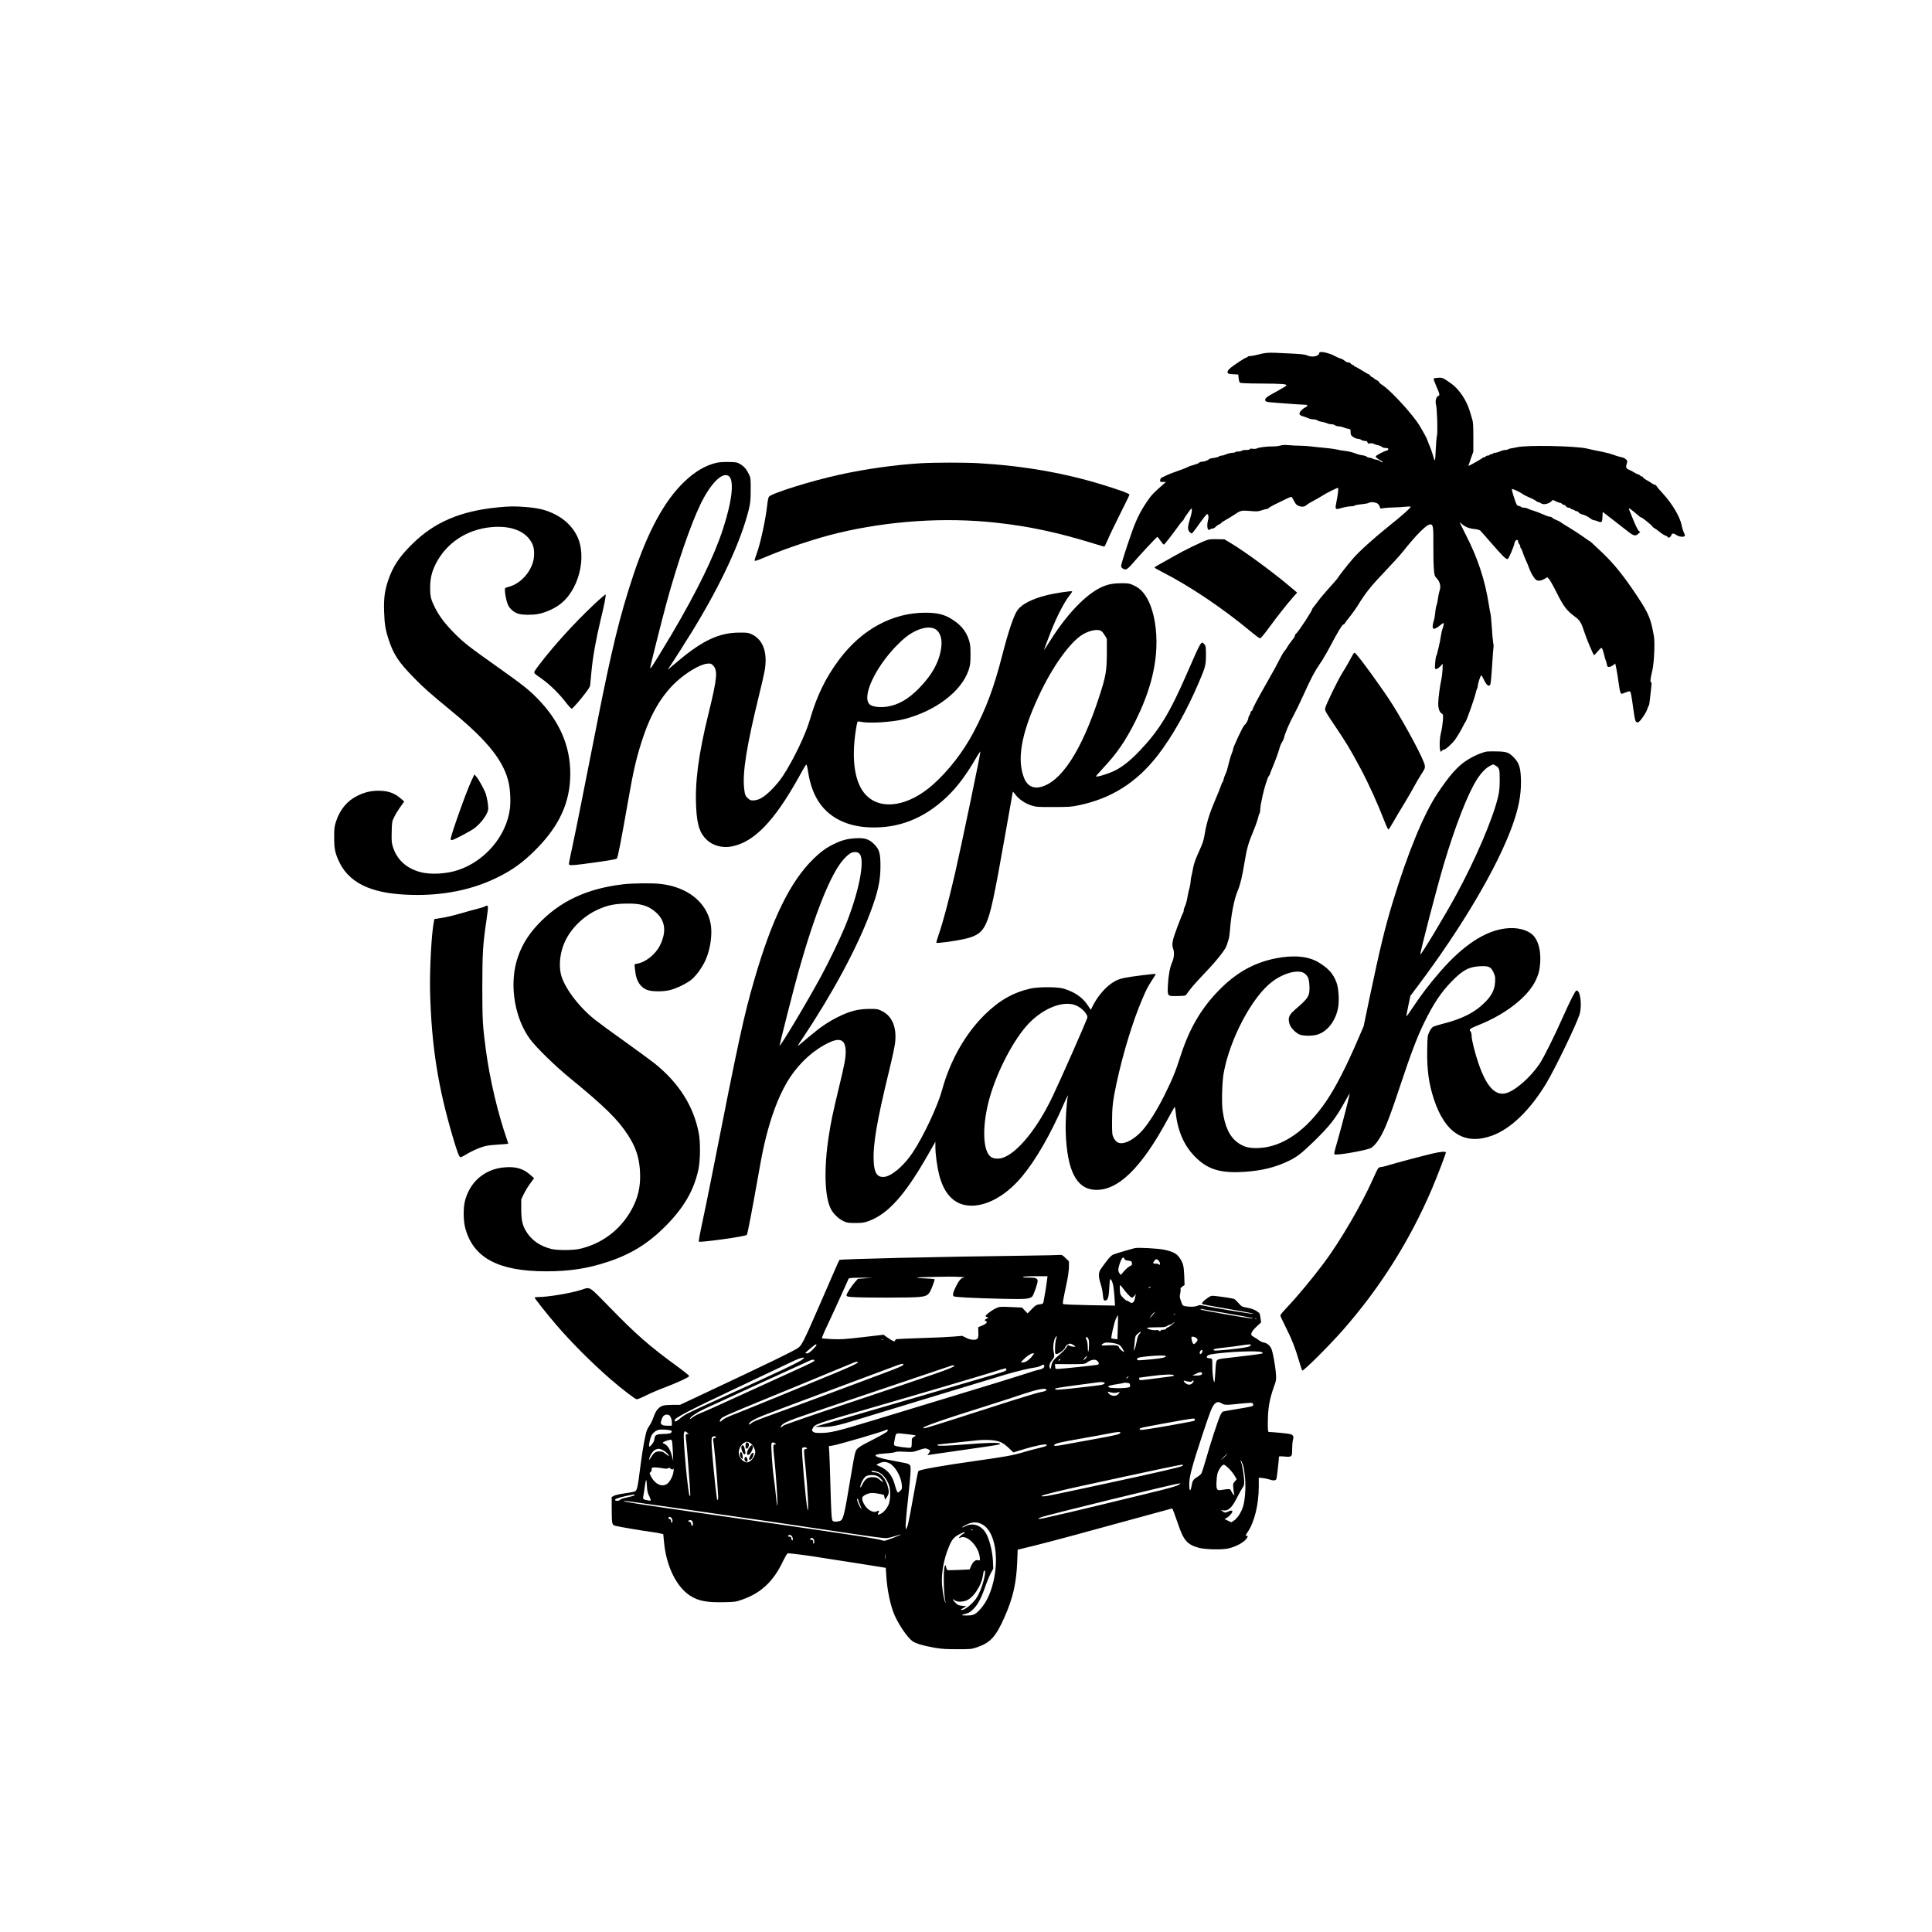 <?xml version="1.0" encoding="UTF-8" standalone="yes"?>
<svg version="1.0" xmlns="http://www.w3.org/2000/svg" width="2083pt" height="2083pt" viewBox="0 0 2778 2778" preserveAspectRatio="xMidYMid meet">
  <g transform="translate(0,2778) scale(0.1,-0.1)" fill="#000000" stroke="none">
    <path d="M18970 22707 c0 -48 -100 -71 -171 -39 -37 17 -84 22 -307 32 -273
14 -279 13 -434 -26 -32 -8 -71 -14 -88 -14 -16 0 -30 -4 -30 -10 0 -5 -7 -10
-16 -10 -18 0 -195 -117 -243 -161 -17 -15 -31 -37 -31 -48 0 -24 18 -30 100
-33 l55 -3 5 -52 c3 -29 11 -58 17 -64 9 -9 95 -13 315 -14 299 -2 362 -7 355
-28 -2 -6 -58 -41 -125 -77 -154 -83 -184 -105 -180 -133 2 -18 12 -23 53 -29
54 -7 475 -38 526 -38 38 0 35 -19 -8 -41 -18 -9 -44 -30 -59 -48 -34 -41 -25
-61 37 -79 24 -7 59 -20 77 -28 18 -8 49 -14 70 -14 20 0 45 -7 56 -15 10 -8
39 -17 65 -21 25 -4 58 -13 73 -20 15 -8 42 -14 61 -14 18 0 42 -7 53 -15 10
-8 33 -15 51 -15 18 0 47 -6 65 -14 18 -8 50 -18 71 -21 36 -6 37 -7 37 -49 0
-39 4 -46 38 -70 21 -14 51 -26 68 -26 16 0 38 -7 48 -15 11 -8 34 -15 52 -15
24 0 33 -5 37 -21 5 -17 11 -20 36 -14 18 4 40 1 58 -8 15 -8 44 -17 64 -21
21 -4 42 -13 49 -21 7 -8 25 -15 40 -15 45 0 63 -10 49 -26 -6 -8 -16 -14 -21
-14 -26 0 -158 -70 -158 -84 0 -9 26 -30 57 -48 31 -17 51 -34 45 -36 -7 -2
-24 6 -38 17 -15 12 -38 21 -53 21 -14 1 -37 7 -51 15 -14 8 -37 14 -51 15
-15 0 -32 6 -38 14 -6 7 -33 16 -59 19 -27 3 -64 12 -83 20 -51 22 -116 38
-189 46 -36 5 -83 13 -105 19 -22 6 -96 16 -165 22 -69 6 -154 15 -190 20 -36
5 -105 10 -155 11 -49 0 -126 4 -170 8 -57 5 -93 4 -127 -6 -25 -7 -72 -13
-105 -12 -77 2 -203 -14 -229 -28 -11 -7 -38 -9 -62 -6 -28 4 -42 2 -42 -6 0
-7 -20 -11 -53 -11 -29 0 -58 -5 -65 -12 -7 -7 -27 -11 -46 -10 -19 1 -37 -2
-41 -8 -3 -5 -20 -10 -37 -10 -31 0 -87 -15 -120 -31 -10 -5 -27 -9 -38 -9
-11 0 -31 -6 -43 -14 -12 -8 -48 -18 -80 -21 -31 -4 -61 -12 -65 -19 -9 -14
-71 -36 -104 -36 -14 0 -31 -6 -37 -14 -7 -8 -42 -22 -79 -32 -37 -9 -74 -22
-82 -29 -8 -6 -55 -25 -105 -42 -98 -34 -191 -70 -215 -84 -8 -5 -22 -12 -30
-15 -36 -13 -45 -23 -48 -48 -3 -25 -1 -26 40 -26 l43 -1 -35 -30 c-143 -125
-174 -157 -239 -253 -96 -141 -158 -268 -225 -461 -83 -239 -146 -440 -146
-464 0 -27 43 -55 74 -47 13 3 48 34 77 68 101 119 361 398 370 398 5 0 25
-25 45 -55 20 -30 42 -55 49 -55 10 0 104 120 234 300 14 19 31 39 38 43 7 4
13 13 13 18 0 6 26 46 58 90 54 76 57 78 60 50 2 -16 -8 -67 -22 -113 -39
-127 -42 -167 -16 -200 12 -16 27 -28 34 -28 8 0 36 33 64 73 28 39 57 81 66
92 9 11 30 40 48 64 18 25 38 46 45 48 18 6 26 -40 14 -83 -17 -60 -14 -133 5
-141 8 -3 20 -1 27 6 6 6 21 11 32 11 12 0 32 11 44 24 13 14 36 30 52 36 16
7 29 16 29 21 0 4 30 25 68 45 37 21 87 51 112 68 99 67 106 69 231 59 100 -9
119 -8 166 8 29 11 61 19 71 19 10 0 23 5 28 10 15 15 70 46 124 71 25 12 80
39 123 60 42 22 82 37 87 34 6 -4 20 -25 31 -48 30 -60 47 -76 92 -88 41 -11
73 -2 105 28 7 7 52 34 100 59 48 26 100 56 116 67 43 30 218 117 225 112 9
-5 -2 -103 -23 -203 -21 -99 -16 -111 41 -95 77 22 134 33 171 33 21 0 42 4
47 9 10 9 51 16 150 27 28 3 54 10 60 15 13 12 65 11 104 -2 22 -8 36 -22 46
-46 l15 -36 53 8 c28 4 95 8 147 9 52 1 125 6 161 10 41 5 68 5 72 -1 7 -11
-115 -120 -313 -278 -216 -173 -431 -367 -517 -468 -78 -90 -198 -244 -218
-278 -5 -10 -59 -72 -120 -139 -60 -67 -134 -154 -163 -194 -28 -39 -59 -78
-67 -87 -8 -9 -15 -19 -15 -22 0 -27 -208 -343 -236 -360 -8 -4 -14 -15 -14
-24 0 -8 -10 -28 -22 -43 -40 -50 -85 -114 -97 -138 -7 -13 -21 -32 -30 -41
-10 -10 -33 -47 -51 -82 -52 -103 -117 -223 -218 -399 -119 -207 -192 -346
-192 -364 0 -8 -7 -16 -15 -20 -8 -3 -15 -14 -15 -24 0 -10 -7 -27 -15 -38 -8
-10 -15 -27 -15 -37 0 -27 -36 -90 -57 -103 -19 -12 -163 -318 -163 -347 0 -8
-8 -35 -18 -59 -10 -24 -27 -74 -36 -113 -32 -131 -38 -150 -57 -189 -10 -22
-22 -54 -25 -73 -3 -18 -10 -35 -14 -38 -5 -3 -16 -29 -26 -58 -9 -28 -47
-122 -84 -207 -71 -164 -120 -319 -144 -462 -22 -127 -23 -130 -93 -287 -46
-102 -68 -167 -78 -225 -8 -45 -19 -97 -24 -116 -6 -19 -11 -51 -11 -70 0 -20
-7 -63 -16 -95 -9 -33 -20 -82 -25 -110 -10 -67 -28 -134 -45 -167 -8 -14 -14
-37 -14 -50 0 -13 -4 -28 -9 -34 -5 -5 -42 -94 -81 -199 -74 -197 -85 -254
-61 -318 19 -49 13 -130 -13 -188 -34 -76 -56 -194 -63 -334 -7 -163 -10 -159
138 -157 105 2 115 4 129 24 53 78 117 153 260 303 182 190 304 346 321 409 6
22 17 57 24 76 7 19 16 78 20 130 16 224 62 459 114 578 34 80 61 192 96 402
33 200 53 274 125 445 32 77 63 166 70 197 6 32 16 60 21 63 5 4 9 25 9 48 1
23 5 60 9 82 5 22 16 76 25 120 20 102 74 272 92 290 8 7 14 18 14 23 0 6 16
48 36 94 38 89 98 255 108 301 4 16 17 45 30 65 14 20 27 53 31 72 12 56 79
213 134 311 28 51 92 182 142 293 108 239 163 344 235 448 30 43 54 80 54 84
0 3 9 18 19 33 11 15 48 82 83 148 98 187 168 303 183 303 8 0 20 10 26 23 6
12 38 54 71 94 32 40 78 104 102 142 118 193 196 291 387 491 108 113 227 243
264 290 208 261 348 400 402 400 40 0 45 -35 43 -295 -1 -132 2 -286 7 -342 7
-90 11 -105 34 -130 58 -61 72 -124 45 -199 -7 -22 -16 -67 -20 -101 -4 -35
-13 -78 -20 -95 -7 -18 -16 -67 -19 -108 -4 -42 -13 -95 -22 -119 -8 -24 -15
-59 -15 -77 0 -29 3 -34 24 -34 14 0 48 20 80 46 52 42 56 43 56 22 -1 -13 -8
-41 -16 -63 -9 -22 -20 -70 -25 -107 -11 -82 -57 -278 -68 -293 -5 -5 -11 -49
-15 -97 -6 -85 -5 -88 15 -88 12 0 38 17 58 38 l36 38 -3 -86 c-2 -47 -10
-114 -19 -150 -19 -82 -43 -269 -43 -335 0 -72 17 -122 47 -142 25 -17 26 -18
20 -108 -4 -49 -16 -128 -28 -174 -30 -119 -21 -318 12 -258 6 9 19 17 30 17
24 0 130 97 168 154 43 64 80 128 109 186 15 30 30 57 34 60 13 10 125 323
143 401 7 30 17 65 24 77 6 11 11 31 11 44 0 30 39 148 49 148 4 0 18 -23 32
-52 44 -93 77 -120 99 -79 5 11 17 134 25 273 9 139 18 259 21 267 2 8 0 37
-6 65 -5 28 -14 123 -19 211 -5 88 -14 180 -20 205 -6 25 -16 79 -22 120 -56
359 -159 673 -331 1008 -48 96 -88 176 -88 180 0 3 12 -6 28 -20 44 -42 105
-67 178 -74 41 -4 77 -13 88 -23 10 -9 85 -93 166 -187 158 -182 204 -227 228
-222 16 3 89 173 99 230 9 48 53 63 53 18 0 -10 7 -25 15 -34 8 -8 15 -24 15
-35 0 -11 4 -23 10 -26 5 -3 16 -27 24 -53 8 -26 28 -78 46 -117 18 -38 41
-94 51 -124 23 -64 74 -148 100 -161 30 -17 70 -11 115 15 l43 25 25 -27 c14
-15 65 -106 113 -202 95 -191 142 -252 259 -338 70 -51 92 -87 134 -218 30
-95 131 -335 141 -335 4 0 29 25 55 56 43 50 49 54 60 39 7 -10 20 -49 29 -87
8 -38 20 -77 25 -86 5 -9 12 -34 15 -54 5 -32 10 -38 31 -38 14 0 40 11 58 25
l32 24 17 -82 c9 -45 23 -136 32 -201 18 -133 28 -161 53 -150 46 19 89 33
103 34 17 0 24 -32 54 -250 22 -158 28 -182 47 -193 12 -8 21 -7 34 4 36 29
103 131 120 182 9 28 20 54 24 57 4 3 12 59 19 125 6 66 14 139 17 163 4 29 2
42 -6 42 -15 0 -9 56 19 170 25 104 39 402 22 495 -45 253 -74 322 -241 575
-186 280 -325 454 -487 610 -140 134 -190 180 -197 180 -3 0 -45 28 -92 63
-47 34 -136 92 -198 129 -61 36 -118 73 -126 80 -9 8 -36 22 -62 31 -26 10
-52 25 -58 33 -7 7 -23 14 -36 14 -12 0 -58 16 -101 36 -43 19 -100 41 -128
49 -27 7 -63 20 -80 29 -16 9 -44 16 -62 16 -17 0 -34 4 -38 9 -3 5 -18 12
-34 16 -33 7 -32 5 -77 140 -18 55 -29 101 -23 103 12 5 116 -44 154 -72 16
-12 62 -35 100 -51 39 -16 79 -37 91 -47 11 -10 27 -18 35 -18 8 0 23 -7 33
-15 36 -27 109 -14 153 27 l22 20 44 -21 c24 -11 50 -21 59 -21 9 0 21 -7 28
-15 7 -8 20 -15 29 -15 9 0 22 -9 29 -20 7 -11 23 -20 37 -20 14 0 25 -4 25
-9 0 -5 13 -12 30 -16 16 -4 32 -11 35 -16 4 -5 15 -9 25 -9 11 0 24 -8 29
-18 5 -10 32 -24 61 -31 28 -7 71 -28 96 -47 24 -19 53 -34 63 -34 10 0 35 -7
56 -16 56 -23 64 -15 67 66 l3 70 155 -120 c85 -66 184 -143 219 -170 72 -56
98 -61 138 -25 l28 25 -22 17 c-11 10 -46 80 -78 158 -31 77 -59 146 -62 153
-3 6 -1 12 3 12 8 0 87 -62 147 -115 9 -8 21 -15 26 -15 14 0 161 -119 161
-130 0 -5 13 -16 28 -24 15 -8 50 -33 77 -55 27 -23 64 -46 82 -52 18 -6 33
-15 33 -20 0 -22 44 -3 50 21 8 33 33 36 70 10 35 -25 98 -36 119 -21 12 8 11
16 -6 53 -12 24 -26 69 -32 102 -21 119 -137 316 -271 460 -43 46 -83 93 -89
105 -7 12 -19 21 -27 21 -8 0 -30 11 -47 24 -18 13 -51 33 -73 44 -23 12 -44
28 -47 37 -4 8 -13 15 -20 15 -8 0 -20 7 -27 15 -7 8 -19 15 -26 15 -8 0 -33
12 -57 27 -23 15 -55 32 -71 38 -43 15 -52 36 -36 84 12 39 12 43 -9 65 -13
13 -37 26 -54 29 -18 3 -54 13 -82 22 -27 9 -63 22 -80 27 -36 12 -138 36
-215 49 -30 6 -89 19 -130 29 -157 39 -873 53 -1010 19 -25 -6 -62 -13 -83
-16 -20 -3 -40 -9 -43 -14 -3 -5 -20 -9 -38 -9 -19 0 -53 -9 -77 -20 -24 -11
-56 -20 -71 -20 -16 0 -28 -4 -28 -10 0 -5 -11 -10 -25 -10 -14 0 -25 -4 -25
-10 0 -5 -11 -10 -24 -10 -13 0 -29 -7 -36 -15 -7 -8 -16 -13 -20 -10 -5 3
-15 -2 -23 -10 -12 -12 -193 -115 -203 -115 -1 0 14 46 34 103 l37 102 0 210
c0 170 -3 220 -17 260 -9 28 -24 77 -33 110 -44 154 -154 319 -265 398 -120
85 -129 89 -192 85 -32 -2 -60 -7 -64 -11 -4 -3 12 -48 34 -99 55 -125 59
-144 33 -151 -29 -7 -47 -76 -33 -124 16 -56 27 -399 14 -448 -6 -22 -14 -116
-18 -208 -8 -183 -9 -184 -48 -47 -7 25 -25 72 -38 105 -14 33 -29 71 -33 85
-7 25 -59 120 -118 217 -96 157 -407 496 -525 573 -29 18 -52 39 -52 46 0 6
-15 19 -34 28 -18 8 -39 22 -46 31 -7 8 -18 15 -24 15 -6 0 -17 9 -24 20 -7
11 -17 20 -23 20 -6 0 -50 25 -98 55 -48 30 -92 55 -99 55 -7 0 -12 5 -12 10
0 6 -6 10 -13 10 -8 0 -22 9 -32 20 -9 10 -20 19 -24 18 -23 -2 -43 5 -68 26
-16 14 -43 28 -59 32 -16 3 -51 19 -79 34 -84 47 -225 76 -225 47z"/>
    <path d="M10304 21126 c-159 -36 -315 -128 -468 -276 -283 -273 -519 -707
-731 -1345 -190 -569 -311 -1062 -524 -2145 -55 -278 -148 -746 -206 -1040
-58 -294 -125 -626 -150 -738 -25 -112 -45 -212 -45 -223 0 -24 31 -25 195 -4
316 41 481 67 494 80 15 15 59 240 161 820 82 472 126 654 222 939 112 332
267 590 465 776 148 138 347 257 450 267 49 5 56 3 83 -22 74 -70 63 -187 -61
-690 -146 -591 -200 -1000 -178 -1370 13 -244 54 -362 156 -455 89 -82 224
-116 355 -91 319 62 609 361 958 986 105 190 112 199 120 184 4 -8 13 -50 19
-94 30 -197 92 -358 186 -480 150 -195 388 -307 685 -321 422 -21 793 123
1122 435 151 143 284 320 428 571 30 51 56 88 57 83 6 -16 -272 -1346 -363
-1743 -96 -414 -172 -700 -235 -883 -23 -65 -38 -121 -35 -124 4 -4 66 1 139
11 399 54 496 98 573 262 68 146 117 370 279 1289 58 330 107 604 108 609 2 5
19 -13 39 -41 45 -63 140 -127 232 -156 66 -20 89 -22 316 -21 226 0 255 2
370 27 462 97 824 327 1123 711 211 272 417 637 594 1051 96 224 103 251 103
396 0 120 -2 130 -23 155 -45 52 -43 55 -244 -406 -256 -589 -405 -832 -692
-1132 -128 -134 -239 -222 -350 -278 -97 -48 -271 -101 -271 -82 0 5 50 62
111 128 194 208 313 383 453 661 190 381 289 725 303 1058 11 258 -30 502
-112 672 -56 114 -119 182 -211 225 -62 29 -76 31 -173 32 -122 0 -200 -15
-287 -54 -227 -102 -500 -386 -744 -773 -47 -74 -86 -134 -87 -133 -3 2 47
136 102 276 84 212 195 426 267 513 22 27 37 51 34 54 -10 10 -254 -27 -371
-57 -198 -49 -348 -125 -410 -207 -55 -71 -134 -303 -226 -663 -118 -459 -227
-751 -411 -1100 -146 -278 -361 -555 -582 -751 -353 -313 -745 -376 -962 -153
-162 165 -215 500 -149 930 9 61 20 116 24 123 6 9 19 9 52 2 112 -26 447 -5
621 39 449 115 824 400 925 704 24 72 27 96 28 221 0 118 -4 151 -22 210 -43
137 -129 236 -279 321 -94 53 -193 74 -348 74 -474 0 -915 -240 -1239 -673
-195 -260 -322 -521 -422 -867 -62 -214 -240 -583 -389 -809 -80 -121 -214
-260 -299 -310 -40 -24 -75 -36 -111 -39 -45 -4 -56 -1 -84 23 -46 38 -52 55
-63 157 -23 226 38 609 212 1318 39 157 77 323 85 370 43 261 -24 445 -191
522 -44 20 -65 23 -175 22 -289 -1 -531 -114 -884 -413 -166 -140 -153 -131
-129 -96 59 86 256 396 339 532 413 674 699 1292 811 1748 23 96 27 131 27
280 1 163 0 172 -25 225 -34 72 -70 114 -128 148 -42 25 -56 27 -161 29 -70 2
-139 -3 -176 -11z m167 -186 c90 -49 62 -343 -73 -760 -128 -395 -372 -896
-743 -1525 -124 -210 -263 -436 -289 -470 -14 -18 -15 -18 -16 -3 0 20 165
675 235 933 152 557 344 1116 485 1410 141 294 307 465 401 415z m2978 -2206
c66 -39 99 -132 87 -246 -21 -208 -128 -408 -321 -604 -156 -159 -297 -239
-461 -265 -108 -16 -216 -1 -252 35 -109 109 75 513 377 829 115 119 194 181
293 227 111 52 215 61 277 24z m2389 -29 c12 -9 34 -37 49 -63 l28 -47 0 -210
c-1 -251 -14 -329 -107 -615 -256 -789 -555 -1246 -857 -1309 -98 -21 -178 22
-220 118 -114 266 -51 642 200 1183 207 447 474 814 662 909 98 51 200 65 245
34z"/>
    <path d="M13240 21119 c-362 -22 -781 -80 -1162 -163 -410 -89 -992 -271
-1023 -320 -7 -11 -18 -64 -23 -116 -22 -206 -97 -552 -152 -703 -17 -44 -30
-86 -30 -93 0 -17 29 -8 165 50 277 119 729 269 1030 341 739 177 1544 230
2280 149 469 -51 889 -141 1403 -300 78 -24 146 -44 151 -44 4 0 27 46 51 103
23 56 103 221 176 367 74 146 134 270 134 277 0 15 -122 61 -371 138 -561 174
-1150 277 -1804 315 -196 11 -628 11 -825 -1z"/>
    <path d="M7160 20485 c-546 -54 -917 -214 -1240 -535 -182 -180 -273 -320
-339 -516 -50 -150 -64 -255 -58 -449 6 -182 19 -261 68 -410 70 -209 143
-318 357 -537 157 -160 202 -199 582 -514 493 -408 720 -698 786 -1007 22
-104 29 -267 15 -372 -52 -387 -355 -745 -742 -875 -165 -56 -395 -69 -540
-31 -201 52 -340 177 -398 359 -20 61 -22 86 -19 218 3 145 4 151 36 215 17
37 57 102 88 145 l56 79 -43 38 c-95 84 -187 117 -329 117 -108 0 -194 -21
-296 -70 -149 -72 -254 -197 -310 -366 -27 -82 -29 -101 -29 -234 0 -172 13
-230 81 -370 77 -156 213 -276 394 -349 170 -67 357 -100 625 -108 457 -14
879 70 1240 247 224 109 378 221 568 413 335 340 487 677 487 1082 0 400 -154
755 -468 1077 -125 129 -223 206 -572 453 -416 295 -487 350 -616 479 -137
137 -216 240 -279 359 -68 131 -80 175 -80 307 1 133 22 225 81 343 150 298
445 494 795 527 294 28 510 -61 595 -244 29 -62 32 -174 8 -257 -51 -173 -195
-319 -356 -359 -45 -12 -48 -15 -48 -44 0 -57 21 -159 42 -208 26 -61 87 -114
152 -133 58 -18 198 -20 282 -4 90 16 207 65 290 121 295 197 427 710 263
1018 -64 121 -169 222 -299 289 -131 68 -238 95 -435 111 -149 12 -236 11
-395 -5z"/>
    <path d="M17342 20010 c-81 -29 -335 -154 -447 -219 -55 -32 -144 -82 -197
-111 -54 -28 -98 -56 -98 -60 0 -5 57 -38 128 -74 379 -193 853 -512 1241
-834 74 -62 142 -112 150 -111 9 0 66 68 126 151 119 163 254 334 347 440 l59
67 -114 96 c-241 203 -638 495 -836 613 l-95 57 -105 2 c-84 2 -117 -1 -159
-17z"/>
    <path d="M8514 19063 c-272 -259 -561 -579 -755 -834 -82 -108 -85 -114 -69
-134 7 -9 53 -43 102 -77 106 -73 250 -214 344 -337 38 -50 76 -91 85 -91 9 0
71 68 139 151 96 120 123 159 126 188 2 20 11 110 19 201 18 196 65 463 134
748 54 223 75 334 69 353 -2 7 -89 -68 -194 -168z"/>
    <path d="M19447 18358 c-13 -24 -41 -74 -62 -113 -21 -38 -59 -101 -83 -139
-58 -90 -239 -461 -247 -508 -7 -36 0 -47 133 -245 178 -265 221 -336 375
-623 117 -219 246 -503 348 -768 24 -62 48 -111 53 -109 6 2 35 46 64 98 29
52 97 166 151 254 54 88 122 205 151 260 29 55 78 138 108 184 49 75 54 87 49
124 -11 80 -247 526 -460 869 -129 207 -489 704 -542 748 -11 9 -19 1 -38 -32z"/>
    <path d="M21380 16974 c-87 -17 -205 -70 -305 -137 -125 -85 -235 -210 -403
-461 -200 -298 -432 -863 -647 -1571 -115 -381 -180 -650 -336 -1390 l-81
-390 -73 -170 c-176 -411 -327 -706 -466 -910 -285 -420 -624 -656 -965 -672
-139 -7 -221 14 -310 80 -116 85 -184 232 -215 466 -15 112 -6 409 16 531 89
493 411 1100 698 1315 168 127 381 181 465 118 50 -37 66 -79 70 -180 7 -142
-13 -175 -203 -337 -93 -80 -109 -121 -83 -210 18 -59 100 -141 158 -156 63
-18 175 -16 240 3 139 41 253 181 296 364 24 105 15 296 -19 387 -47 126 -113
200 -259 289 -147 89 -362 108 -619 56 -314 -63 -571 -209 -820 -466 -254
-262 -420 -550 -546 -942 -70 -219 -109 -315 -228 -556 -98 -198 -214 -386
-304 -492 -135 -158 -302 -239 -379 -184 -17 12 -40 41 -51 64 -19 39 -21 61
-21 228 0 207 12 308 65 555 94 435 233 889 370 1209 62 145 78 175 142 274
30 46 53 85 51 87 -7 6 -355 -37 -446 -56 -99 -20 -157 -49 -245 -123 -70 -60
-155 -167 -202 -258 l-41 -79 -43 65 c-74 114 -192 194 -351 241 -87 25 -358
25 -468 1 -257 -59 -456 -172 -668 -382 -276 -273 -494 -659 -607 -1075 -65
-237 -268 -669 -425 -905 -129 -193 -309 -344 -417 -348 -93 -4 -134 59 -142
220 -13 242 44 579 223 1313 41 168 79 347 85 397 25 228 -45 389 -200 461
-51 24 -66 26 -176 25 -164 -2 -278 -32 -450 -118 -142 -71 -247 -143 -410
-280 -59 -49 -123 -103 -143 -120 -31 -26 -25 -13 45 90 431 646 779 1291 973
1804 114 303 150 463 150 675 0 191 -15 242 -94 321 -71 70 -134 90 -265 82
-116 -7 -190 -26 -297 -77 -115 -53 -195 -110 -307 -219 -333 -323 -600 -868
-852 -1743 -152 -525 -220 -839 -605 -2793 -50 -253 -115 -572 -145 -710 -30
-137 -51 -253 -46 -258 16 -16 667 74 688 96 13 13 61 266 197 1027 95 535
244 966 430 1245 147 219 346 396 559 495 163 77 237 35 237 -133 0 -95 -15
-176 -100 -527 -86 -356 -112 -482 -144 -690 -71 -463 -59 -867 31 -1043 34
-68 111 -143 181 -175 51 -24 68 -27 172 -27 100 0 125 4 188 27 281 102 523
372 851 947 l111 194 0 -76 c0 -104 25 -285 55 -403 64 -247 188 -392 366
-430 251 -53 568 103 820 404 203 242 412 605 609 1057 34 77 59 128 56 113
-21 -98 -38 -378 -32 -528 19 -549 152 -812 416 -828 330 -20 668 308 1049
1013 51 93 96 174 100 178 5 5 11 -25 15 -65 30 -308 142 -539 343 -709 160
-136 343 -180 655 -158 244 17 435 64 623 154 122 58 185 107 363 279 237 231
317 334 452 579 35 64 65 115 67 113 5 -4 -100 -414 -161 -630 -77 -272 -74
-246 -26 -246 97 0 444 66 493 93 22 12 59 49 84 82 95 126 164 293 345 840
147 441 236 676 338 884 134 273 238 429 394 590 159 163 249 211 411 218 125
5 153 -9 192 -93 22 -49 25 -66 21 -133 -6 -107 -46 -190 -134 -281 -151 -156
-336 -251 -634 -325 -58 -15 -116 -33 -128 -42 -13 -8 -36 -40 -50 -71 -26
-54 -27 -66 -30 -247 -6 -292 22 -499 98 -726 161 -485 443 -660 834 -518 268
97 545 364 779 751 128 213 429 836 479 991 40 129 10 361 -46 344 -16 -5 -84
-136 -187 -367 -132 -297 -280 -593 -338 -681 -133 -201 -362 -400 -495 -430
-151 -33 -274 102 -386 428 -51 148 -100 343 -100 402 0 28 -6 51 -17 63 -24
27 -8 39 127 93 374 150 689 394 805 625 47 94 65 162 72 275 10 172 -30 318
-108 392 -81 77 -232 113 -392 93 -296 -36 -610 -243 -936 -618 -158 -182
-265 -322 -384 -500 -56 -85 -103 -150 -104 -145 -2 6 10 74 27 152 l30 142
103 137 c634 843 1145 1708 1361 2304 89 247 126 431 126 628 -1 203 -23 280
-107 363 -67 68 -102 80 -238 83 -66 1 -131 0 -145 -2z m127 -204 c53 -32 58
-50 57 -210 -1 -113 -6 -166 -24 -240 -75 -314 -322 -893 -603 -1410 -156
-287 -508 -872 -514 -854 -7 22 233 945 338 1299 167 558 347 1020 479 1223
55 86 125 159 180 187 55 29 48 29 87 5z m-9143 -1273 c76 -103 -22 -577 -219
-1053 -72 -173 -227 -495 -336 -696 -201 -372 -599 -1037 -599 -1001 0 20 206
830 264 1036 239 853 471 1435 654 1638 75 83 118 110 171 107 35 -2 48 -9 65
-31z m3106 -2173 c89 -37 177 -133 164 -178 -21 -69 -378 -878 -503 -1140
-212 -444 -488 -787 -699 -869 -59 -24 -137 -22 -178 4 -119 73 -136 415 -40
795 95 374 321 829 536 1081 215 252 529 386 720 307z"/>
    <path d="M6777 16550 c-75 -160 -297 -785 -297 -835 0 -8 7 -15 16 -15 27 0
287 138 334 177 108 90 190 210 190 277 0 56 -17 157 -36 214 -20 58 -98 201
-135 245 l-28 32 -44 -95z"/>
    <path d="M8953 15064 c-522 -63 -906 -245 -1219 -577 -155 -165 -256 -342
-310 -542 -97 -363 -16 -818 199 -1109 92 -123 359 -384 582 -566 489 -400
678 -586 822 -807 108 -166 157 -305 173 -489 16 -202 -10 -361 -85 -521 -153
-324 -434 -551 -779 -630 -101 -23 -329 -23 -416 0 -152 41 -264 116 -339 227
-68 102 -85 172 -86 340 l0 145 36 75 c20 41 61 110 92 152 l56 77 -52 46
c-97 88 -202 121 -354 111 -170 -10 -312 -73 -425 -187 -76 -77 -136 -188
-164 -304 -24 -102 -22 -277 5 -380 114 -431 475 -625 1164 -625 336 0 594 39
886 136 331 109 578 261 826 509 267 268 412 516 477 818 29 135 31 396 4 532
-76 386 -288 718 -637 997 -52 41 -244 182 -427 313 -184 130 -378 273 -433
317 -234 188 -440 465 -484 651 -32 135 -11 315 54 459 86 193 265 371 466
464 138 64 234 86 400 91 222 7 337 -26 453 -131 128 -118 147 -274 54 -465
-63 -131 -207 -247 -329 -267 -38 -6 -42 -9 -38 -33 2 -14 7 -52 10 -83 13
-134 77 -230 176 -264 71 -24 227 -24 324 0 101 26 240 95 312 154 67 56 154
178 198 277 73 164 102 387 71 535 -64 304 -335 516 -716 560 -118 14 -413 11
-547 -6z"/>
    <path d="M6970 14746 c-14 -8 -63 -23 -110 -35 -47 -11 -155 -41 -240 -66 -85
-25 -204 -54 -265 -63 l-109 -17 -7 -35 c-35 -169 -63 -701 -55 -1015 21 -778
113 -1363 330 -2095 62 -210 89 -280 109 -280 8 0 52 23 98 51 46 28 127 66
179 85 84 30 114 36 250 45 85 6 156 11 157 13 2 1 -6 29 -18 62 -133 383
-247 868 -303 1288 -46 344 -51 429 -51 911 1 493 8 602 61 964 30 207 29 216
-26 187z"/>
    <path d="M20605 11195 c-146 -34 -557 -143 -645 -171 -41 -13 -87 -24 -101
-24 -14 0 -33 -8 -41 -17 -9 -10 -46 -85 -82 -168 -156 -351 -464 -879 -692
-1185 -161 -217 -392 -495 -546 -657 -49 -51 -88 -99 -88 -108 0 -9 36 -86 80
-173 86 -171 132 -288 190 -485 21 -71 41 -131 44 -134 14 -15 379 348 582
578 533 606 961 1283 1279 2024 74 173 205 514 205 534 0 17 -76 12 -185 -14z"/>
    <path d="M16320 9834 c-37 -8 -259 -73 -305 -90 -31 -12 -56 -35 -110 -106
-38 -50 -78 -104 -87 -122 -24 -44 -22 -103 7 -193 14 -43 28 -105 31 -138 8
-93 12 -105 34 -105 39 0 53 44 60 176 3 67 8 126 12 129 12 12 37 -40 47
-100 5 -33 13 -109 17 -169 l7 -109 -369 6 c-211 4 -372 11 -377 16 -10 10 -7
28 58 339 14 69 25 156 25 199 l0 77 -50 48 c-45 44 -54 48 -88 43 -20 -2
-235 -7 -477 -10 -1281 -16 -2673 -48 -2685 -62 -7 -8 -43 -90 -305 -693 -205
-471 -237 -534 -288 -571 -57 -42 -436 -226 -1435 -695 l-264 -124 -101 0
c-56 0 -120 -5 -142 -11 -60 -17 -105 -70 -138 -166 -16 -45 -40 -96 -54 -115
-13 -18 -31 -49 -39 -68 -24 -57 -62 -261 -94 -510 -45 -351 -48 -365 -93
-379 -17 -5 -84 -17 -147 -26 -64 -9 -128 -24 -145 -34 l-30 -17 1 -175 c1
-216 3 -225 53 -239 48 -13 415 -75 531 -90 47 -6 101 -15 121 -21 l36 -9 12
-123 c33 -340 179 -637 375 -762 119 -76 237 -98 481 -93 165 3 173 4 272 39
269 95 447 263 584 555 27 56 55 104 64 108 17 6 312 -32 530 -69 77 -13 176
-28 220 -34 44 -6 211 -32 371 -58 l291 -47 7 -112 c11 -199 59 -429 117 -564
61 -140 181 -317 255 -375 46 -35 154 -68 324 -98 100 -17 164 -21 325 -21
191 0 204 1 281 27 193 65 272 150 396 430 125 281 173 494 185 808 l6 166
231 56 c227 56 792 208 1582 426 221 61 404 111 407 111 7 0 37 -78 87 -225
79 -235 131 -294 296 -340 88 -25 329 -31 422 -11 89 19 188 66 242 116 43 40
54 76 20 67 -16 -4 -12 6 20 53 98 144 160 399 160 659 l0 124 58 -6 c31 -3
77 -13 102 -22 50 -18 85 -14 94 11 6 16 36 276 36 312 0 13 11 14 76 9 110
-10 114 -6 114 106 0 51 5 109 11 130 15 54 5 75 -42 87 -30 8 -234 28 -306
30 -10 0 -13 29 -13 113 0 229 22 355 95 557 25 67 27 84 22 161 -8 119 -46
327 -68 371 -24 46 -61 76 -108 84 -20 3 -52 19 -71 34 -19 15 -50 35 -68 44
-18 9 -35 23 -38 30 -10 25 18 70 78 125 l61 56 -8 63 c-4 35 -12 67 -19 73
-49 41 -99 63 -170 75 -77 14 -82 16 -124 64 -24 28 -53 55 -64 61 -19 10
-152 31 -283 45 -44 5 -56 2 -95 -25 -60 -40 -96 -79 -84 -91 5 -5 171 -37
369 -70 338 -58 448 -81 310 -66 -87 10 -525 84 -628 106 -80 18 -92 18 -117
5 -31 -16 -108 -19 -175 -7 -38 7 -41 10 -63 72 -20 56 -22 71 -12 108 6 24 8
52 5 62 -4 13 4 25 26 41 l32 22 -5 136 c-6 148 -16 186 -76 267 -38 52 -96
80 -214 105 -91 18 -364 33 -418 23z m-153 -154 c4 -15 17 -21 54 -26 27 -4
49 -9 49 -13 0 -3 3 -16 6 -28 5 -18 -1 -25 -33 -41 -21 -11 -58 -44 -82 -72
l-45 -53 -18 23 c-22 27 -23 59 -4 121 29 95 61 134 73 89z m503 -40 c5 -10
10 -27 10 -36 0 -14 -3 -15 -12 -6 -7 7 -29 12 -50 12 -43 0 -46 7 -17 44 16
21 24 24 39 16 11 -6 24 -19 30 -30z m-2840 -222 c41 -1 59 -3 39 -5 -46 -5
-77 -38 -122 -128 -44 -88 -53 -128 -34 -144 17 -13 267 -26 727 -37 306 -7
363 -2 403 34 17 15 77 186 77 221 0 41 -26 51 -128 51 -66 0 -92 3 -82 10 8
5 91 10 184 10 l168 0 -7 -57 c-6 -56 -39 -259 -51 -315 -5 -23 -11 -27 -57
-33 -47 -6 -58 -13 -112 -69 l-60 -61 -40 42 -40 42 -161 7 c-157 7 -162 6
-215 -18 -51 -23 -140 -89 -147 -109 -2 -5 7 -13 20 -18 l23 -9 -27 -12 c-31
-15 -36 -28 -13 -36 29 -11 14 -33 -39 -58 -30 -14 -59 -26 -65 -26 -6 0 -7
-28 -4 -72 6 -95 -6 -113 -74 -112 -31 0 -67 10 -103 29 l-54 27 -131 -11
c-71 -6 -278 -16 -460 -21 -181 -6 -340 -13 -352 -15 -13 -3 -23 -12 -23 -21
0 -23 -34 -9 -105 41 l-61 43 -299 -35 c-259 -30 -319 -34 -440 -28 -77 3
-143 9 -147 13 -3 4 35 95 86 202 51 107 139 299 196 426 l104 232 35 6 c20 3
97 5 171 4 l135 -1 -105 -8 -105 -8 -38 -42 c-57 -64 -129 -177 -125 -196 3
-15 19 -19 98 -24 147 -10 834 -10 938 1 102 9 132 23 162 73 26 42 74 176 67
183 -3 4 -57 8 -119 11 -213 8 -163 18 117 23 154 3 289 5 300 3 11 -1 54 -4
95 -5z m2312 -156 c43 -62 119 -142 133 -142 8 0 24 12 36 28 l22 27 -7 -29
c-4 -15 -9 -40 -12 -55 -3 -15 -15 -33 -25 -40 -17 -10 -25 -8 -49 9 -16 11
-33 19 -38 18 -5 -2 -28 17 -52 41 -40 41 -43 48 -48 112 -2 38 -1 69 4 69 5
0 21 -18 36 -38z m398 8 c-8 -5 -19 -10 -25 -10 -5 0 -3 5 5 10 8 5 20 10 25
10 6 0 3 -5 -5 -10z m1075 -370 c314 -54 435 -77 399 -79 -43 -2 -737 118
-748 129 -8 9 -4 11 19 6 17 -3 165 -28 330 -56z m-1023 -7 c-11 -16 -30 -37
-43 -48 l-24 -20 15 20 c18 26 63 75 68 75 2 0 -5 -12 -16 -27z m305 -9 c-3
-3 -12 -4 -19 -1 -8 3 -5 6 6 6 11 1 17 -2 13 -5z m-824 -191 l-6 -171 -41 6
c-23 2 -43 6 -45 8 -10 9 39 224 63 278 15 33 28 57 31 55 2 -3 1 -82 -2 -176z
m1994 121 c-3 -3 -12 -4 -19 -1 -8 3 -5 6 6 6 11 1 17 -2 13 -5z m-1212 -79
c-22 -19 -50 -37 -62 -41 -12 -3 -24 -12 -27 -20 -3 -8 -20 -14 -41 -14 -19 0
-35 -4 -35 -10 0 -5 -7 -10 -15 -10 -8 0 -15 4 -15 10 0 6 -18 7 -42 4 -43 -5
-119 14 -125 32 -2 5 53 9 130 9 109 0 136 3 157 18 13 9 31 17 40 17 8 0 26
9 40 20 41 32 38 22 -5 -15z m-469 -134 c-22 -23 -31 -47 -42 -111 -8 -45 -21
-94 -30 -108 l-15 -27 5 25 c3 14 9 62 12 108 7 78 9 84 41 112 43 39 65 39
29 1z m-1201 -76 c-8 -22 -14 -79 -15 -127 0 -83 1 -88 21 -88 30 0 118 67
125 95 6 26 43 55 70 55 19 0 74 -31 74 -42 0 -9 -72 2 -84 13 -17 15 -24 10
-41 -24 -9 -19 -54 -66 -100 -105 -91 -77 -109 -103 -120 -171 -5 -30 -10 -39
-16 -30 -19 31 -9 77 26 119 38 46 40 55 25 128 -13 58 1 161 25 199 23 34 27
25 10 -22z m474 -79 c-1 -104 -17 -141 -18 -43 -1 49 -7 89 -16 108 -21 39 -8
60 17 30 14 -18 18 -39 17 -95z m1539 98 c29 -20 28 -39 -4 -71 -22 -22 -28
-24 -39 -12 -8 8 -17 33 -21 57 -6 40 -5 42 17 42 14 0 35 -7 47 -16z m-4501
-30 c-3 -3 -12 -4 -19 -1 -8 3 -5 6 6 6 11 1 17 -2 13 -5z m3370 -60 c32 -12
49 -27 72 -65 17 -27 28 -49 24 -49 -15 0 -73 52 -73 66 0 27 -50 36 -158 30
-100 -6 -102 -5 -85 13 10 11 29 21 43 24 40 7 131 -3 177 -19z m-4327 -15 c0
-6 -24 -35 -54 -65 -38 -37 -63 -54 -80 -54 -14 0 -26 2 -26 5 0 8 140 125
150 125 6 0 10 -5 10 -11z m6248 -1 c-3 -7 -23 -18 -46 -25 -49 -14 -255 -40
-394 -49 -83 -6 -98 -5 -98 8 0 12 33 18 163 32 89 10 196 24 237 31 103 17
143 18 138 3z m-698 -86 c0 -19 -18 -42 -32 -42 -12 0 -9 35 4 48 17 17 28 15
28 -6z m855 -16 c18 -13 18 -14 -1 -19 -23 -7 -280 -40 -484 -62 -120 -13
-148 -19 -161 -35 -13 -15 -18 -53 -24 -171 -4 -84 -11 -147 -16 -142 -14 14
-29 151 -27 238 2 44 -1 86 -5 93 -5 6 -21 12 -37 12 -63 0 -44 44 23 56 224
38 695 58 732 30z m-3295 -45 c-40 -57 -101 -101 -139 -101 l-34 0 24 26 c46
51 121 104 146 104 l24 0 -21 -29z m771 -30 c-6 -11 -21 -26 -34 -32 -18 -10
-17 -7 8 23 33 38 43 42 26 9z m1144 18 c-13 -20 -55 -29 -207 -44 -189 -19
-208 -19 -208 -1 0 24 18 29 135 42 146 16 288 17 280 3z m-5222 -43 c-51 -43
-324 -172 -1308 -618 -361 -164 -388 -177 -460 -237 -52 -43 -75 -51 -75 -26
0 38 185 134 960 500 300 141 606 286 680 322 130 63 174 80 213 82 15 1 13
-4 -10 -23z m3697 -11 c-7 -9 -15 -13 -17 -11 -7 7 7 26 19 26 6 0 6 -6 -2
-15z m-3530 -5 c0 -16 -35 -34 -330 -168 -157 -71 -447 -204 -645 -294 -407
-187 -594 -271 -678 -304 -32 -12 -75 -37 -97 -54 -22 -18 -40 -27 -40 -22 0
23 89 86 192 136 104 50 1498 688 1543 707 28 11 55 11 55 -1z m4070 -10 c25
-25 26 -47 3 -54 -23 -7 -503 -57 -563 -59 -45 -2 -45 -2 -48 33 l-3 36 213
-1 c208 0 214 1 246 23 61 44 121 53 152 22z m-3445 -20 c-10 -17 -107 -62
-325 -153 -402 -167 -1267 -521 -1404 -574 -167 -65 -193 -78 -228 -111 -31
-29 -39 -12 -13 25 21 30 77 55 647 289 277 113 674 277 883 364 209 86 387
160 395 163 25 9 52 8 45 -3z m655 -30 c0 -16 -62 -43 -330 -143 -140 -52
-480 -179 -755 -282 -275 -103 -606 -225 -735 -271 -308 -111 -337 -123 -371
-152 -23 -19 -29 -20 -29 -8 0 27 73 70 207 124 70 28 522 198 1003 377 481
179 898 334 925 345 56 21 85 25 85 10z m2025 -17 c9 -24 -25 -50 -78 -58 -23
-4 -121 -34 -217 -66 -96 -32 -555 -174 -1020 -314 -465 -141 -1000 -304
-1190 -362 -470 -142 -570 -166 -696 -167 -86 -1 -105 2 -123 18 -19 17 -19
20 -5 48 31 60 32 61 819 288 694 200 1524 445 1750 515 224 70 215 68 215 42
0 -20 -22 -28 -233 -89 -127 -37 -578 -169 -1002 -293 -423 -124 -938 -274
-1144 -333 l-374 -107 96 -3 c123 -4 237 19 506 103 274 84 1983 604 2136 649
164 48 349 93 416 101 31 3 71 14 90 24 44 24 46 24 54 4z m-1295 -3 c0 -23
-237 -106 -1494 -526 -535 -178 -948 -321 -960 -332 -37 -33 -48 -36 -35 -10
19 42 89 74 379 173 223 76 1861 629 2045 690 50 17 65 18 65 5z m3564 -105
c8 -22 -25 -35 -86 -34 l-53 1 50 24 c58 28 81 30 89 9z m-407 -29 c12 -11 -2
-14 -137 -30 -74 -9 -182 -23 -239 -31 -58 -8 -108 -12 -113 -9 -7 5 -12 33
-5 35 1 0 83 11 182 24 164 22 297 27 312 11z m-657 -31 c-7 -8 -18 -15 -24
-15 -6 0 -2 7 8 15 25 19 32 19 16 0z m872 -61 c27 -5 42 -3 48 6 4 7 13 11
20 8 7 -2 4 -13 -10 -31 -26 -33 -66 -36 -104 -6 -29 23 -35 45 -10 35 9 -3
34 -9 56 -12z m-1219 -13 c16 -6 16 -9 5 -18 -19 -16 -47 -20 -328 -52 -320
-37 -380 -41 -380 -22 0 11 57 20 335 57 110 15 225 30 255 34 73 10 91 10
113 1z m369 -16 c4 -5 8 -20 8 -31 0 -18 -8 -22 -46 -28 -91 -12 -251 -7 -263
8 -10 12 -6 17 26 25 21 6 72 15 113 21 41 6 76 13 78 15 8 8 77 0 84 -10z
m-1198 -84 c10 -16 -18 -28 -89 -40 -38 -7 -315 -91 -615 -188 -955 -307
-1043 -334 -1059 -330 -51 11 211 104 969 342 151 48 349 112 440 143 213 72
339 98 354 73z m958 -48 c20 -3 50 -1 67 5 37 13 39 7 9 -25 -28 -30 -85 -31
-122 -2 -30 23 -35 45 -8 34 9 -4 34 -9 54 -12z m1566 -153 c40 -25 67 -25
263 -3 85 9 163 14 172 10 9 -3 17 -15 17 -26 0 -22 -10 -25 -260 -66 -85 -14
-163 -28 -173 -31 -11 -3 -29 -29 -42 -58 -36 -82 -141 -402 -201 -616 -31
-107 -62 -205 -70 -218 -8 -12 -36 -36 -63 -52 -51 -31 -66 -55 -76 -117 -17
-101 -35 -93 -35 17 0 107 41 260 183 690 122 368 144 424 184 465 31 30 57
32 101 5z m-7953 -166 c25 -10 45 -58 45 -109 l0 -45 -64 0 c-45 0 -69 5 -80
16 -19 18 -19 18 -5 67 17 63 56 89 104 71z m7565 -69 c0 -16 6 -15 -180 -49
-233 -44 -549 -96 -579 -96 -41 0 -47 16 -12 28 17 6 168 36 338 66 448 81
433 79 433 51z m-7542 -151 c31 -6 25 -36 -8 -45 -14 -4 -55 -7 -92 -8 -84 -1
-116 -13 -123 -46 -3 -14 -7 -36 -10 -49 -6 -27 -51 -86 -67 -86 -12 0 -3 65
19 133 16 50 58 91 110 107 26 8 119 5 171 -6z m3122 -14 c-5 -10 -91 -60
-191 -111 -235 -120 -254 -134 -273 -201 -9 -29 -36 -177 -61 -328 -96 -577
-109 -632 -157 -649 -42 -15 -93 -14 -106 2 -15 18 -21 119 -32 527 -5 201
-13 406 -16 456 l-6 91 46 6 c80 11 726 199 772 225 25 14 36 5 24 -18z
m-2879 -20 l24 -19 -22 -1 c-27 0 -28 -8 -13 -125 5 -44 18 -204 29 -355 32
-434 31 -412 18 -407 -23 7 -100 835 -83 900 8 32 16 34 47 7z m6229 1 c0 -23
-52 -36 -357 -91 -180 -32 -375 -68 -433 -79 -129 -26 -178 -27 -160 -7 19 23
56 32 385 91 171 30 353 63 405 74 105 21 160 26 160 12z m-3082 -21 c53 -6
108 -13 121 -16 24 -5 24 -5 -7 -24 -31 -19 -32 -22 -32 -85 0 -49 -4 -67 -15
-71 -22 -9 -211 16 -230 30 -14 10 -14 19 1 94 19 95 6 89 162 72z m-2733 -45
c0 -5 -10 -11 -22 -13 -18 -3 -21 -8 -18 -30 11 -63 45 -410 55 -557 5 -88 12
-190 15 -227 3 -39 1 -69 -5 -73 -5 -3 -10 0 -10 7 0 7 -5 45 -11 83 -16 113
-57 539 -65 672 -5 94 -4 127 6 138 14 17 55 17 55 0z m-631 -62 c3 -16 8 -84
11 -153 l5 -125 -19 72 c-21 84 -58 146 -101 168 -16 9 -30 17 -30 20 0 12 76
40 116 44 7 1 14 -11 18 -26z m4711 -4 c40 -15 77 -41 127 -87 l69 -66 157 48
c156 47 305 77 319 63 14 -15 -17 -28 -118 -51 -57 -13 -151 -38 -209 -56
-157 -47 -253 -64 -683 -125 -491 -69 -811 -126 -833 -148 -5 -4 -52 -251
-119 -625 -14 -79 -33 -160 -42 -180 l-17 -37 -4 51 c-1 28 13 197 33 375 20
178 37 364 38 414 2 109 11 103 -193 140 -346 62 -403 102 -171 116 66 4 130
13 142 19 16 9 56 10 138 6 112 -7 119 -6 203 23 72 25 92 29 115 20 50 -19
55 -28 31 -62 l-22 -30 40 6 c21 3 246 35 499 72 490 70 505 73 505 85 0 20
-189 17 -510 -10 -234 -19 -390 -24 -390 -11 0 6 3 11 8 11 4 0 111 11 237 25
127 14 271 29 320 34 131 14 261 6 330 -20z m-3587 -19 c35 -22 71 -87 72
-130 0 -44 -42 -113 -81 -134 -32 -17 -40 -18 -68 -6 -43 17 -82 70 -88 119
-7 51 28 126 71 152 39 24 53 24 94 -1z m358 -5 c19 -14 18 -14 -3 -15 -20 0
-23 -5 -23 -43 0 -23 4 -78 10 -122 25 -214 59 -726 47 -715 -4 3 -13 75 -22
160 -8 85 -22 198 -30 250 -18 119 -41 460 -32 483 8 21 27 22 53 2z m453 -64
c12 -8 9 -11 -13 -17 -33 -8 -32 19 -2 -279 31 -307 48 -679 26 -585 -23 96
-88 845 -76 875 6 17 43 20 65 6z m-2081 -26 c40 -17 78 -49 95 -80 11 -22 11
-22 -56 32 -21 17 -41 23 -75 23 -56 0 -78 -16 -122 -85 -27 -42 -31 -45 -25
-20 11 52 55 116 88 130 41 18 50 18 95 0z m8092 -100 c-24 -25 -46 -45 -49
-45 -3 0 15 20 39 45 24 25 46 45 49 45 3 0 -15 -20 -39 -45z m266 -130 c8
-27 20 -103 26 -168 14 -145 0 -340 -32 -432 -27 -79 -81 -159 -128 -190 l-37
-24 -49 23 -49 24 30 16 c35 18 83 71 83 92 0 18 -28 17 -60 -1 -34 -19 -54
-18 -81 4 l-23 18 32 -5 c75 -11 127 39 203 191 28 56 62 116 75 134 18 24 24
44 24 85 0 73 -26 239 -45 285 -13 34 -13 36 0 18 9 -11 22 -42 31 -70z
m-5090 36 c80 -37 168 -184 180 -303 6 -62 5 -68 -19 -92 -14 -14 -30 -26 -35
-26 -11 0 -24 32 -47 115 -40 144 -109 220 -245 273 -25 10 -24 10 20 31 56
26 93 26 146 2z m4224 -31 c0 -12 -55 -27 -300 -84 -304 -71 -1566 -343 -1649
-355 -64 -10 -95 -9 -80 2 17 13 284 79 599 147 206 44 476 103 600 130 394
86 786 168 813 169 9 1 17 -3 17 -9z m653 -39 c29 -27 67 -74 86 -105 l33 -56
-27 -32 c-26 -30 -27 -37 -21 -99 3 -37 9 -76 13 -86 12 -33 -23 4 -42 43 -18
39 -14 39 -157 18 -53 -8 -62 15 -55 137 4 71 12 110 28 141 26 51 57 88 76
88 8 0 38 -22 66 -49z m-8139 -2 c41 -9 63 -9 81 -1 18 8 26 8 35 -4 15 -17
36 -18 44 -1 4 6 4 -10 1 -38 -7 -67 -52 -154 -95 -183 -71 -48 -171 -3 -225
101 -28 54 -29 59 -12 68 10 6 17 22 17 39 0 29 1 30 48 30 27 0 74 -5 106
-11z m3136 -73 c50 -33 93 -92 121 -165 28 -75 24 -234 -9 -297 -29 -57 -64
-97 -106 -119 -40 -22 -53 -17 -35 14 17 25 7 36 -19 22 -32 -17 -62 -13 -108
14 -64 37 -124 149 -102 188 15 28 89 60 138 60 37 1 155 -20 169 -29 2 -2 6
-18 10 -36 l7 -33 27 40 c32 48 34 81 7 169 -36 114 -110 186 -192 186 -22 0
-38 5 -38 11 0 20 88 3 130 -25z m-46 -40 c31 -13 90 -75 80 -85 -2 -2 -17 7
-32 21 -40 38 -65 48 -118 48 -68 0 -107 -28 -143 -103 -23 -46 -31 -56 -31
-37 0 37 44 124 75 148 33 26 116 30 169 8z m-3312 -143 c3 -62 10 -100 25
-128 11 -22 24 -50 27 -63 7 -22 6 -22 -36 -16 -70 11 -77 18 -68 61 5 21 14
82 21 136 7 53 16 97 20 97 3 0 9 -39 11 -87z m7653 21 c-30 -22 -147 -55
-475 -134 -162 -39 -459 -111 -660 -160 -324 -79 -535 -128 -807 -189 -87 -19
-109 -13 -45 12 83 33 1923 483 1987 486 l20 0 -20 -15z m-7832 -155 c-6 -6
-53 -19 -104 -30 -57 -11 -96 -24 -101 -34 -10 -16 -63 -21 -73 -6 -9 15 27
30 138 56 116 27 157 31 140 14z m3217 -64 c0 -9 13 -46 30 -83 16 -37 23 -58
14 -47 -38 49 -74 145 -54 145 5 0 10 -7 10 -15z m-2565 -126 c955 -136 1904
-275 2463 -360 303 -46 483 -69 512 -66 25 3 81 17 125 31 43 14 81 24 82 22
2 -2 -51 -24 -118 -50 -103 -40 -125 -46 -148 -37 -63 26 -403 77 -2692 406
-852 123 -1016 148 -1028 161 -8 9 9 6 804 -107z m-121 -135 c18 -17 21 -60 6
-69 -6 -4 -10 5 -10 20 0 18 -6 29 -20 32 -21 5 -25 15 -13 26 10 11 20 8 37
-9z m308 -67 c2 -12 3 -28 0 -35 -7 -21 -21 -13 -24 15 -2 19 -10 29 -28 33
-24 6 -24 7 -5 17 25 14 51 1 57 -30z m4159 -25 c191 -98 257 -507 145 -892
-46 -157 -111 -274 -203 -362 -50 -48 -79 -58 -171 -57 -80 0 -79 6 8 29 33 9
60 27 100 68 64 66 110 153 170 327 23 66 58 149 77 185 l35 65 -5 110 c-6
122 -39 267 -83 365 -63 140 -194 196 -315 134 -28 -14 -48 -20 -44 -13 4 6
35 24 69 40 82 38 146 38 217 1z m-136 -82 c3 -6 -1 -7 -9 -4 -18 7 -21 14 -7
14 6 0 13 -4 16 -10z m-115 -40 c0 -5 -5 -10 -12 -10 -14 0 -68 -50 -68 -62 0
-5 9 -4 19 2 93 49 264 -124 279 -283 5 -48 4 -48 -22 -41 -38 9 -74 -19 -101
-80 l-23 -53 -156 -7 c-86 -4 -160 -5 -166 -1 -5 3 -12 22 -16 42 -6 32 -8 34
-18 17 -26 -44 -18 -431 10 -521 5 -15 4 -15 -4 -3 -15 23 -39 155 -47 255
-11 167 25 368 100 547 43 103 72 137 150 177 65 33 75 36 75 21z m-2486 -46
c17 -17 22 -64 7 -64 -5 0 -11 12 -13 28 -2 21 -8 27 -25 26 -23 -1 -29 7 -16
19 11 12 31 8 47 -9z m310 -40 c18 -18 21 -60 5 -69 -6 -4 -9 4 -7 21 3 25 -1
29 -27 34 -28 5 -29 6 -10 18 11 6 21 12 22 12 1 0 9 -7 17 -16z m1033 -286
c-2 -18 -4 -6 -4 27 0 33 2 48 4 33 2 -15 2 -42 0 -60z m1432 -244 c-22 -122
-77 -265 -129 -336 -57 -78 -159 -158 -199 -158 -24 1 -22 3 19 28 l45 27 -56
5 c-57 5 -78 15 -116 60 -30 34 -29 46 3 21 31 -24 94 -28 156 -9 108 32 229
211 253 373 8 58 14 70 26 58 5 -5 5 -34 -2 -69z"/>
    <path d="M10727 7034 c-4 -4 -7 -25 -7 -46 0 -27 4 -38 15 -38 19 0 37 35 33
63 -3 22 -28 34 -41 21z"/>
    <path d="M10667 6993 c-22 -21 11 -123 39 -123 14 0 15 7 10 39 -11 74 -29
104 -49 84z"/>
    <path d="M10788 6983 c-46 -53 -62 -123 -28 -123 25 0 74 92 65 121 -8 24 -17
24 -37 2z"/>
    <path d="M10640 6867 c0 -21 8 -41 20 -52 19 -18 20 -17 20 2 0 42 -13 83 -26
83 -9 0 -14 -12 -14 -33z"/>
    <path d="M10790 6850 c-24 -47 -25 -60 -5 -60 17 0 40 34 49 73 10 43 -20 34
-44 -13z"/>
    <path d="M10706 6815 c-8 -21 10 -55 30 -55 11 0 14 9 12 32 -3 36 -31 51 -42
23z"/>
    <path d="M8360 9234 c-154 -49 -480 -104 -621 -104 -25 0 -48 -3 -52 -6 -6 -6
167 -225 303 -384 221 -259 528 -566 791 -793 175 -151 353 -287 376 -287 13
0 74 25 136 57 61 31 186 84 277 118 184 70 340 143 340 160 0 6 -82 72 -182
145 -397 290 -577 448 -960 841 -308 315 -276 296 -408 253z"/>
  </g>
</svg>